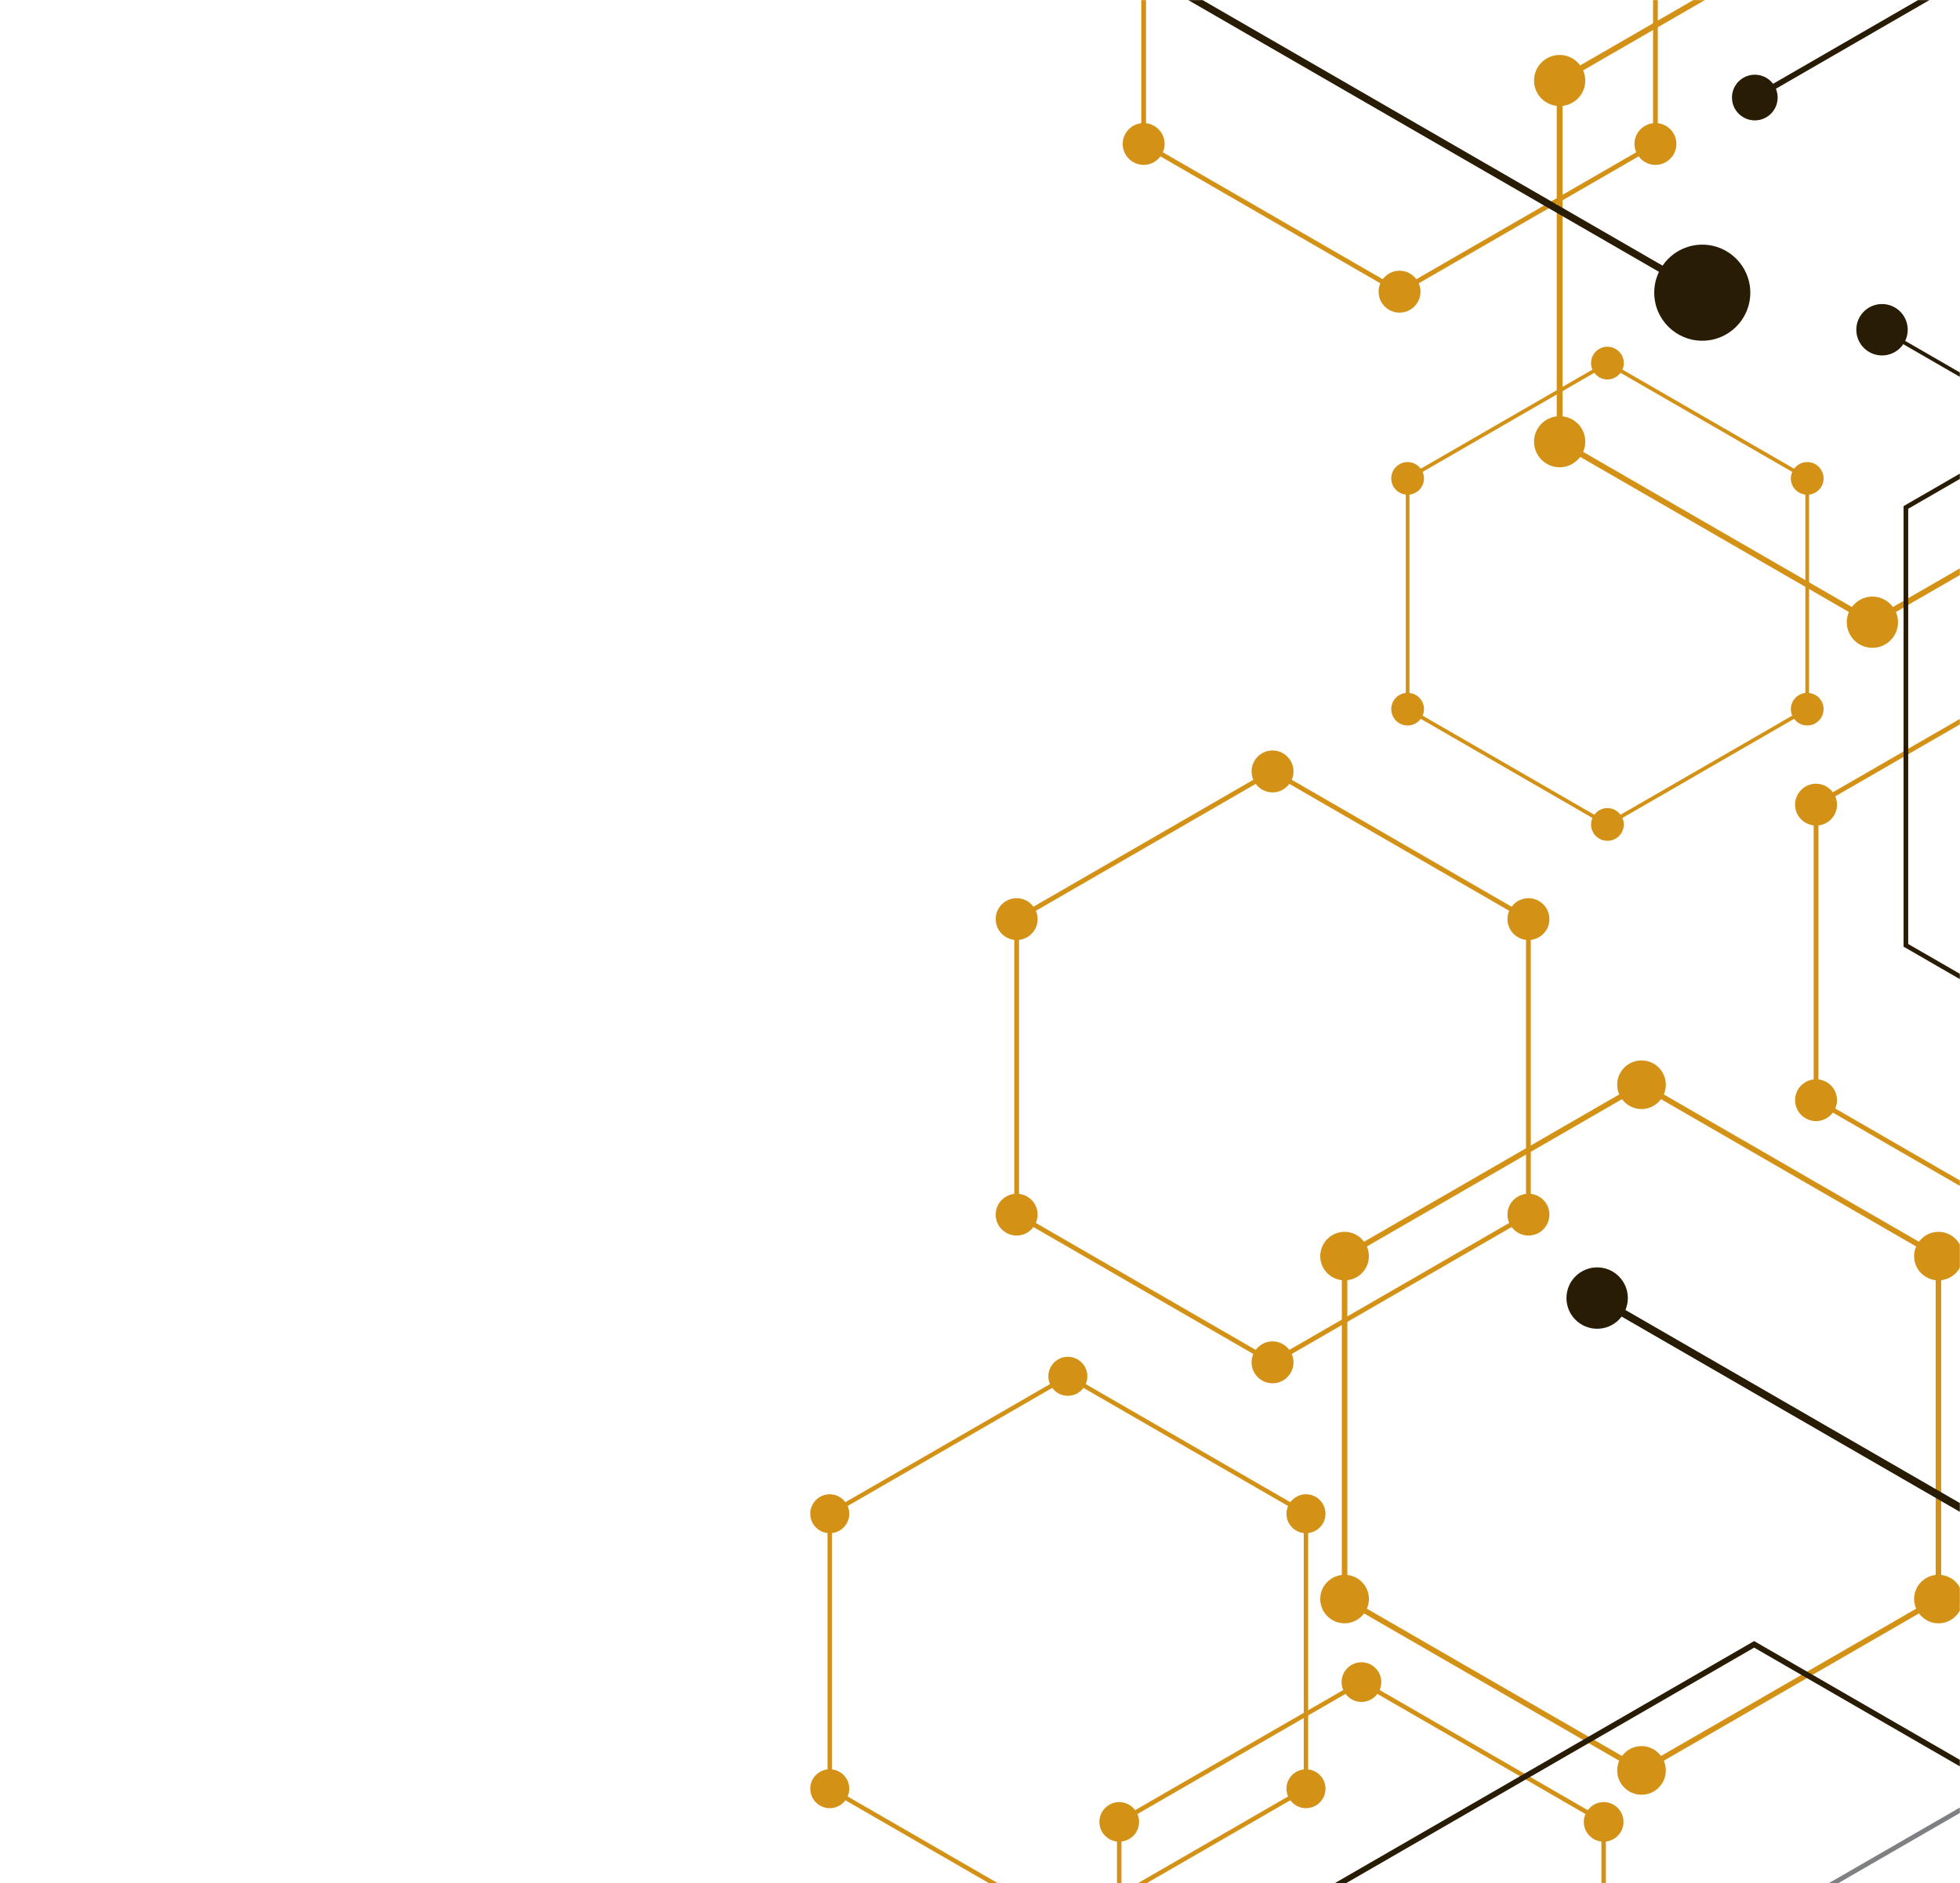 <?xml version="1.0" encoding="utf-8"?>
<svg width="764.94" height="735" version="1.1" viewBox="0 0 764.94 735" xmlns="http://www.w3.org/2000/svg">
  <defs>
    <clipPath id="clipPath184">
      <rect transform="scale(1,-1)" x="425.03" y="-455.55" width="309.56" height="297.44" fill="none" stroke="#000" stroke-width=".749"/>
    </clipPath>
  </defs>
  <g transform="matrix(2.471 0 0 -2.471 -1050.3 1125.7)" clip-path="url(#clipPath184)">
    <g transform="scale(.1)">
      <g fill="#e5e4e3">
        <path d="m5788.5 211.46c-6.04 8.129-15.63 13.469-26.53 13.469s-20.49-5.34-26.53-13.469l-347.28 200.5c1.77 4.051 2.78 8.5 2.78 13.199 0 17.012-12.87 30.86-29.39 32.731v401.21c16.52 1.89 29.39 15.726 29.39 32.738 0 4.691-1.01 9.152-2.78 13.191l347.28 200.5c6.04-8.13 15.63-13.47 26.53-13.47s20.49 5.34 26.53 13.47l347.29-200.52c-1.76-4.032-2.75-8.492-2.75-13.172 0-17 12.85-30.84 29.33-32.731v-401.22c-16.48-1.891-29.33-15.731-29.33-32.731 0-4.691 0.99-9.14 2.76-13.191zm381.37 246.43v401.21c16.52 1.89 29.39 15.726 29.39 32.738 0 18.289-14.83 33.109-33.12 33.109-10.9 0-20.49-5.34-26.52-13.48l-347.3 200.51c1.76 4.05 2.76 8.5 2.76 13.2 0 18.28-14.83 33.1-33.11 33.1-18.29 0-33.11-14.82-33.11-33.1 0-4.7 1-9.15 2.76-13.2l-347.27-200.5c-6.04 8.129-15.63 13.469-26.53 13.469-18.28 0-33.1-14.82-33.1-33.109 0-17 12.85-30.84 29.33-32.731v-401.22c-16.48-1.891-29.33-15.731-29.33-32.731 0-18.289 14.82-33.109 33.1-33.109 10.9 0 20.48 5.328 26.52 13.461l347.28-200.51c-1.76-4.039-2.76-8.5-2.76-13.18 0-18.289 14.82-33.121 33.11-33.121 18.28 0 33.11 14.832 33.11 33.121 0 4.692-1.01 9.141-2.76 13.192l347.3 200.51c6.04-8.141 15.62-13.469 26.52-13.469 18.29 0 33.12 14.82 33.12 33.109 0 17.012-12.87 30.86-29.39 32.731"/>
        <path d="M 6425.906 1033.781 C 6420.198 1041.485 6411.121 1046.54 6400.794 1046.54 C 6390.477 1046.54 6381.4 1041.485 6375.692 1033.781 L 6046.978 1223.571 C 6048.644 1227.405 6049.6 1231.607 6049.6 1236.066 C 6049.6 1252.157 6037.408 1265.266 6021.79 1267.046 L 6021.79 1646.816 C 6037.408 1648.586 6049.6 1661.696 6049.6 1677.796 C 6049.6 1682.236 6048.653 1686.448 6046.978 1690.281 L 6375.692 1880.062 C 6381.4 1872.367 6390.477 1867.313 6400.794 1867.313 C 6411.121 1867.313 6420.198 1872.367 6425.906 1880.062 L 6754.639 1690.272 C 6752.973 1686.438 6752.027 1682.236 6752.027 1677.796 C 6752.027 1661.705 6764.199 1648.605 6779.798 1646.816 L 6779.798 1267.046 C 6764.199 1265.247 6752.027 1252.147 6752.027 1236.066 C 6752.027 1231.617 6752.973 1227.414 6754.639 1223.581 L 6425.906 1033.781 Z M 6786.897 1267.046 L 6786.897 1646.816 C 6802.515 1648.586 6814.716 1661.696 6814.716 1677.796 C 6814.716 1695.099 6800.679 1709.136 6783.366 1709.136 C 6773.04 1709.136 6763.962 1704.082 6758.255 1696.377 L 6429.522 1886.177 C 6431.188 1890.001 6432.144 1894.204 6432.144 1898.652 C 6432.144 1915.955 6418.106 1929.992 6400.794 1929.992 C 6383.491 1929.992 6369.464 1915.955 6369.464 1898.652 C 6369.464 1894.204 6370.41 1889.992 6372.076 1886.168 L 6043.362 1696.386 C 6037.654 1704.082 6028.577 1709.136 6018.26 1709.136 C 6000.948 1709.136 5986.91 1695.099 5986.91 1677.796 C 5986.91 1661.705 5999.092 1648.605 6014.691 1646.816 L 6014.691 1267.046 C 5999.092 1265.257 5986.91 1252.147 5986.91 1236.066 C 5986.91 1218.753 6000.948 1204.726 6018.26 1204.726 C 6028.577 1204.726 6037.645 1209.771 6043.353 1217.457 L 6372.076 1027.675 C 6370.401 1023.842 6369.464 1019.639 6369.464 1015.191 C 6369.464 997.889 6383.491 983.861 6400.794 983.861 C 6418.106 983.861 6432.144 997.889 6432.144 1015.191 C 6432.144 1019.639 6431.188 1023.851 6429.522 1027.685 L 6758.264 1217.466 C 6763.972 1209.78 6773.049 1204.726 6783.366 1204.726 C 6800.679 1204.726 6814.716 1218.753 6814.716 1236.066 C 6814.716 1252.157 6802.515 1265.266 6786.897 1267.046" style="fill: rgb(211, 145, 22);"/>
        <path d="M 5961.779 1531.445 C 5956.168 1539.01 5947.245 1543.979 5937.102 1543.979 C 5926.95 1543.979 5918.027 1539.01 5912.416 1531.445 L 5589.272 1718.01 C 5590.919 1721.779 5591.859 1725.929 5591.859 1730.293 C 5591.859 1746.12 5579.883 1759.008 5564.521 1760.757 L 5564.521 2134.083 C 5579.883 2135.823 5591.859 2148.71 5591.859 2164.538 C 5591.859 2168.911 5590.919 2173.043 5589.281 2176.821 L 5912.425 2363.376 C 5918.027 2355.811 5926.95 2350.852 5937.102 2350.852 C 5947.245 2350.852 5956.168 2355.811 5961.779 2363.376 L 6284.941 2176.802 C 6283.304 2173.033 6282.383 2168.902 6282.383 2164.538 C 6282.383 2148.729 6294.339 2135.841 6309.683 2134.083 L 6309.683 1760.748 C 6294.339 1758.989 6282.383 1746.111 6282.383 1730.293 C 6282.383 1725.929 6283.313 1721.788 6284.951 1718.029 L 5961.779 1531.445 Z M 6316.662 1760.757 L 6316.662 2134.083 C 6332.025 2135.823 6344 2148.71 6344 2164.538 C 6344 2181.548 6330.201 2195.347 6313.182 2195.347 C 6303.04 2195.347 6294.107 2190.387 6288.505 2182.804 L 5965.333 2369.387 C 5966.98 2373.147 5967.911 2377.297 5967.911 2381.651 C 5967.911 2398.67 5954.112 2412.47 5937.102 2412.47 C 5920.083 2412.47 5906.293 2398.67 5906.293 2381.651 C 5906.293 2377.287 5907.224 2373.147 5908.871 2369.378 L 5585.718 2182.822 C 5580.107 2190.387 5571.183 2195.347 5561.041 2195.347 C 5544.031 2195.347 5530.241 2181.548 5530.241 2164.538 C 5530.241 2148.729 5542.198 2135.841 5557.542 2134.083 L 5557.542 1760.748 C 5542.198 1758.989 5530.241 1746.111 5530.241 1730.293 C 5530.241 1713.274 5544.031 1699.484 5561.041 1699.484 C 5571.183 1699.484 5580.097 1704.443 5585.708 1712.008 L 5908.861 1525.443 C 5907.224 1521.665 5906.293 1517.534 5906.293 1513.17 C 5906.293 1496.151 5920.083 1482.361 5937.102 1482.361 C 5954.112 1482.361 5967.911 1496.151 5967.911 1513.17 C 5967.911 1517.534 5966.98 1521.675 5965.333 1525.443 L 6288.505 1712.018 C 6294.116 1704.453 6303.04 1699.484 6313.182 1699.484 C 6330.201 1699.484 6344 1713.274 6344 1730.293 C 6344 1746.12 6332.025 1759.008 6316.662 1760.757" style="fill: rgb(211, 145, 22);"/>
        <path d="M 6873.92 1781.96 C 6866.923 1791.394 6855.794 1797.591 6843.135 1797.591 C 6830.486 1797.591 6819.358 1791.394 6812.361 1781.96 L 6409.382 2014.618 C 6411.424 2019.317 6412.596 2024.481 6412.596 2029.935 C 6412.596 2049.673 6397.651 2065.744 6378.504 2067.914 L 6378.504 2533.485 C 6397.651 2535.666 6412.596 2551.726 6412.596 2571.476 C 6412.596 2576.906 6411.436 2582.082 6409.382 2586.77 L 6812.361 2819.439 C 6819.358 2809.993 6830.486 2803.797 6843.135 2803.797 C 6855.794 2803.797 6866.911 2809.993 6873.908 2819.439 L 7276.922 2586.758 C 7274.88 2582.07 7273.719 2576.906 7273.719 2571.476 C 7273.719 2551.737 7288.642 2535.689 7307.765 2533.485 L 7307.765 2067.914 C 7288.642 2065.721 7273.719 2049.662 7273.719 2029.935 C 7273.719 2024.493 7274.88 2019.329 7276.922 2014.629 L 6873.92 1781.96 Z M 7316.468 2067.914 L 7316.468 2533.485 C 7335.626 2535.666 7350.56 2551.726 7350.56 2571.476 C 7350.56 2592.688 7333.351 2609.884 7312.14 2609.884 C 7299.48 2609.884 7288.352 2603.688 7281.355 2594.242 L 6878.352 2826.911 C 6880.395 2831.623 6881.567 2836.775 6881.567 2842.229 C 6881.567 2863.44 6864.358 2880.637 6843.135 2880.637 C 6821.923 2880.637 6804.726 2863.44 6804.726 2842.229 C 6804.726 2836.775 6805.886 2831.611 6807.929 2826.911 L 6404.938 2594.254 C 6397.952 2603.7 6386.824 2609.884 6374.176 2609.884 C 6352.953 2609.884 6335.756 2592.688 6335.756 2571.476 C 6335.756 2551.737 6350.678 2535.678 6369.801 2533.485 L 6369.801 2067.914 C 6350.678 2065.721 6335.756 2049.662 6335.756 2029.935 C 6335.756 2008.723 6352.953 1991.515 6374.176 1991.515 C 6386.824 1991.515 6397.941 1997.699 6404.938 2007.133 L 6807.929 1774.464 C 6805.875 1769.776 6804.726 1764.613 6804.726 1759.17 C 6804.726 1737.959 6821.923 1720.75 6843.135 1720.75 C 6864.358 1720.75 6881.567 1737.959 6881.567 1759.17 C 6881.567 1764.613 6880.395 1769.788 6878.352 1774.476 L 7281.366 2007.145 C 7288.352 1997.699 7299.48 1991.515 7312.14 1991.515 C 7333.351 1991.515 7350.56 2008.723 7350.56 2029.935 C 7350.56 2049.673 7335.626 2065.744 7316.468 2067.914" style="fill: rgb(211, 145, 22);"/>
        <path d="m7449 826.7c-6.03 8.129-15.62 13.481-26.53 13.481-10.9 0-20.49-5.352-26.52-13.481l-347.28 200.51c1.76 4.04 2.77 8.49 2.77 13.19 0 17.01-12.87 30.86-29.38 32.73v401.22c16.51 1.88 29.38 15.73 29.38 32.73 0 4.7-1 9.15-2.77 13.19l347.28 200.5c6.03-8.12 15.62-13.47 26.52-13.47 10.91 0 20.5 5.35 26.53 13.47l347.3-200.52c-1.76-4.03-2.76-8.48-2.76-13.17 0-16.99 12.86-30.84 29.34-32.72v-401.23c-16.48-1.89-29.34-15.73-29.34-32.73 0-4.69 1-9.14 2.76-13.18zm381.38 246.43v401.22c16.51 1.88 29.39 15.73 29.39 32.73 0 18.29-14.84 33.12-33.12 33.12-10.91 0-20.5-5.35-26.53-13.48l-347.3 200.51c1.76 4.04 2.77 8.49 2.77 13.19 0 18.28-14.83 33.11-33.12 33.11-18.28 0-33.1-14.83-33.1-33.11 0-4.7 1-9.15 2.76-13.19l-347.28-200.5c-6.03 8.12-15.62 13.47-26.52 13.47-18.29 0-33.11-14.83-33.11-33.12 0-16.99 12.86-30.84 29.34-32.72v-401.23c-16.48-1.89-29.34-15.73-29.34-32.73 0-18.28 14.82-33.11 33.11-33.11 10.9 0 20.48 5.34 26.51 13.45l347.29-200.5c-1.76-4.039-2.76-8.488-2.76-13.179 0-18.278 14.82-33.098 33.1-33.098 18.29 0 33.12 14.82 33.12 33.098 0 4.703-1.01 9.14-2.77 13.191l347.31 200.51c6.03-8.13 15.62-13.47 26.52-13.47 18.28 0 33.12 14.83 33.12 33.11 0 17.01-12.88 30.86-29.39 32.73" style="fill: rgb(73, 74, 79); fill-opacity: 0.7;"/>
        <path d="m6724.2 89.801c-6.03 8.141-15.62 13.48-26.52 13.48-10.91 0-20.5-5.34-26.53-13.48l-347.28 200.51c1.77 4.05 2.77 8.5 2.77 13.203 0 17.008-12.87 30.859-29.37 32.73v401.21c16.5 1.891 29.37 15.731 29.37 32.75 0 4.68-1 9.141-2.76 13.18l347.27 200.51c6.04-8.141 15.63-13.481 26.53-13.481s20.49 5.34 26.52 13.481l347.3-200.52c-1.75-4.039-2.76-8.492-2.76-13.172 0-17.008 12.85-30.84 29.35-32.738v-401.22c-16.5-1.89-29.35-15.73-29.35-32.73 0-4.692 1.01-9.141 2.76-13.192zm381.39 246.44v401.21c16.5 1.891 29.37 15.731 29.37 32.75 0 18.281-14.82 33.102-33.1 33.102-10.91 0-20.5-5.34-26.54-13.481l-347.29 200.51c1.76 4.047 2.76 8.5 2.76 13.198 0 18.28-14.82 33.1-33.11 33.1-18.28 0-33.11-14.82-33.11-33.1 0-4.698 1-9.159 2.76-13.198l-347.28-200.5c-6.04 8.141-15.62 13.473-26.52 13.473-18.28 0-33.11-14.821-33.11-33.102 0-17.008 12.85-30.847 29.35-32.738v-401.22c-16.5-1.89-29.35-15.73-29.35-32.73 0-18.293 14.83-33.114 33.11-33.114 10.89 0 20.48 5.332 26.52 13.461l347.28-200.51c-1.76-4.039-2.76-8.492-2.76-13.18 0-18.293 14.83-33.113 33.11-33.113 18.29 0 33.11 14.82 33.11 33.113 0 4.688-1 9.148-2.77 13.188l347.31 200.51c6.03-8.141 15.62-13.473 26.53-13.473 18.28 0 33.1 14.821 33.1 33.114 0 17.008-12.87 30.859-29.37 32.73"/>
        <path d="m6286.9 2423.4c-6.03 8.13-15.62 13.47-26.53 13.47-10.9 0-20.49-5.34-26.52-13.47l-347.28 200.51c1.76 4.05 2.77 8.5 2.77 13.2 0 17-12.87 30.85-29.38 32.73v401.21c16.51 1.88 29.38 15.73 29.38 32.73 0 4.7-1 9.15-2.77 13.2l347.28 200.5c6.03-8.13 15.62-13.47 26.52-13.47 10.91 0 20.5 5.34 26.53 13.47l347.3-200.52c-1.76-4.04-2.75-8.48-2.75-13.18 0-16.99 12.85-30.83 29.33-32.73v-401.22c-16.48-1.89-29.33-15.73-29.33-32.72 0-4.7 0.99-9.14 2.75-13.18zm381.38 246.44v401.21c16.52 1.88 29.39 15.73 29.39 32.73 0 18.29-14.83 33.12-33.12 33.12-10.91 0-20.5-5.34-26.53-13.48l-347.3 200.51c1.76 4.05 2.77 8.5 2.77 13.19 0 18.29-14.83 33.11-33.12 33.11-18.28 0-33.1-14.82-33.1-33.11 0-4.7 1-9.15 2.76-13.19l-347.28-200.5c-6.03 8.13-15.62 13.47-26.52 13.47-18.29 0-33.11-14.83-33.11-33.12 0-16.99 12.86-30.84 29.34-32.73v-401.22c-16.48-1.88-29.34-15.73-29.34-32.72 0-18.29 14.82-33.12 33.11-33.12 10.9 0 20.48 5.34 26.51 13.46l347.29-200.51c-1.76-4.04-2.76-8.48-2.76-13.18 0-18.28 14.82-33.11 33.1-33.11 18.29 0 33.12 14.83 33.12 33.11 0 4.7-1.01 9.15-2.77 13.19l347.31 200.51c6.03-8.12 15.62-13.47 26.52-13.47 18.29 0 33.12 14.83 33.12 33.12 0 17-12.87 30.85-29.39 32.73" style="fill: rgb(211, 145, 22);"/>
        <path d="M 6810.01 3268.699 C 6805.302 3275.047 6797.814 3279.217 6789.303 3279.217 C 6780.785 3279.217 6773.297 3275.047 6768.589 3268.699 L 6497.431 3425.251 C 6498.813 3428.413 6499.593 3431.888 6499.593 3435.557 C 6499.593 3448.839 6489.545 3459.653 6476.661 3461.113 L 6476.661 3774.388 C 6489.545 3775.848 6499.593 3786.67 6499.593 3799.944 C 6499.593 3803.613 6498.813 3807.08 6497.438 3810.242 L 6768.589 3966.794 C 6773.305 3960.446 6780.793 3956.276 6789.303 3956.276 C 6797.806 3956.276 6805.294 3960.446 6810.01 3966.794 L 7081.176 3810.235 C 7079.81 3807.072 7079.029 3803.606 7079.029 3799.944 C 7079.029 3786.678 7089.062 3775.864 7101.946 3774.388 L 7101.946 3461.113 C 7089.062 3459.638 7079.029 3448.831 7079.029 3435.557 C 7079.029 3431.896 7079.818 3428.421 7081.184 3425.259 L 6810.01 3268.699 Z M 7107.802 3461.113 L 7107.802 3774.388 C 7120.685 3775.848 7130.734 3786.67 7130.734 3799.944 C 7130.734 3814.225 7119.162 3825.796 7104.889 3825.796 C 7096.371 3825.796 7088.883 3821.627 7084.167 3815.279 L 6813.001 3971.83 C 6814.375 3974.992 6815.156 3978.467 6815.156 3982.129 C 6815.156 3996.41 6803.584 4007.981 6789.303 4007.981 C 6775.023 4007.981 6763.451 3996.41 6763.451 3982.129 C 6763.451 3978.467 6764.232 3974.992 6765.606 3971.83 L 6494.448 3815.286 C 6489.732 3821.634 6482.252 3825.796 6473.741 3825.796 C 6459.46 3825.796 6447.889 3814.225 6447.889 3799.944 C 6447.889 3786.678 6457.922 3775.864 6470.805 3774.388 L 6470.805 3461.113 C 6457.922 3459.638 6447.889 3448.831 6447.889 3435.557 C 6447.889 3421.277 6459.46 3409.705 6473.741 3409.705 C 6482.244 3409.705 6489.732 3413.867 6494.44 3420.215 L 6765.598 3263.655 C 6764.232 3260.501 6763.451 3257.026 6763.451 3253.364 C 6763.451 3239.083 6775.023 3227.512 6789.303 3227.512 C 6803.584 3227.512 6815.156 3239.083 6815.156 3253.364 C 6815.156 3257.026 6814.375 3260.501 6812.993 3263.663 L 7084.167 3420.222 C 7088.883 3413.875 7096.371 3409.705 7104.889 3409.705 C 7119.162 3409.705 7130.734 3421.277 7130.734 3435.557 C 7130.734 3448.839 7120.685 3459.653 7107.802 3461.113" style="fill: rgb(211, 145, 22);"/>
        <path d="m7549.5 2604.2c-6.03 8.12-15.62 13.47-26.53 13.47-10.9 0-20.49-5.35-26.53-13.48l-347.27 200.51c1.76 4.05 2.76 8.5 2.76 13.2 0 17-12.87 30.85-29.37 32.73v401.21c16.5 1.88 29.37 15.73 29.37 32.74 0 4.69-0.99 9.14-2.76 13.19l347.27 200.5c6.04-8.13 15.63-13.47 26.53-13.47 10.91 0 20.5 5.34 26.53 13.47l347.3-200.52c-1.76-4.04-2.76-8.48-2.76-13.17 0-17 12.85-30.84 29.34-32.74v-401.22c-16.49-1.88-29.34-15.73-29.34-32.72 0-4.7 1-9.14 2.76-13.18zm381.38 246.43v401.21c16.5 1.88 29.38 15.73 29.38 32.74 0 18.29-14.82 33.11-33.11 33.11-10.91 0-20.5-5.34-26.54-13.48l-347.29 200.51c1.76 4.05 2.76 8.5 2.76 13.19 0 18.29-14.82 33.11-33.11 33.11-18.28 0-33.11-14.82-33.11-33.11 0-4.69 1.01-9.15 2.77-13.19l-347.28-200.5c-6.03 8.13-15.62 13.47-26.52 13.47-18.29 0-33.12-14.82-33.12-33.11 0-17 12.86-30.84 29.35-32.74v-401.22c-16.49-1.88-29.35-15.73-29.35-32.72 0-18.29 14.83-33.12 33.12-33.12 10.9 0 20.48 5.34 26.51 13.46l347.29-200.51c-1.76-4.04-2.77-8.48-2.77-13.17 0-18.29 14.83-33.12 33.11-33.12 18.29 0 33.11 14.83 33.11 33.12 0 4.69-1 9.14-2.76 13.18l347.3 200.51c6.04-8.12 15.63-13.47 26.53-13.47 18.29 0 33.11 14.83 33.11 33.12 0 17-12.88 30.85-29.38 32.73" style="fill: rgb(211, 145, 22);"/>
        <path d="M 7240.236 3596.82 C 7232.866 3606.769 7221.146 3613.283 7207.812 3613.283 C 7194.49 3613.283 7182.769 3606.769 7175.399 3596.82 L 6750.961 3841.879 C 6753.112 3846.829 6754.347 3852.268 6754.347 3858.012 C 6754.347 3878.789 6738.617 3895.716 6718.439 3898.014 L 6718.439 4388.364 C 6738.617 4390.662 6754.347 4407.589 6754.347 4428.378 C 6754.347 4434.11 6753.124 4439.549 6750.961 4444.499 L 7175.399 4689.546 C 7182.769 4679.609 7194.49 4673.083 7207.812 4673.083 C 7221.146 4673.083 7232.866 4679.609 7240.236 4689.546 L 7664.699 4444.474 C 7662.548 4439.537 7661.338 4434.098 7661.338 4428.378 C 7661.338 4407.601 7677.043 4390.686 7697.184 4388.376 L 7697.184 3898.014 C 7677.043 3895.692 7661.338 3878.777 7661.338 3858.012 C 7661.338 3852.28 7662.548 3846.841 7664.699 3841.891 L 7240.236 3596.82 Z M 7706.35 3898.014 L 7706.35 4388.364 C 7726.541 4390.662 7742.27 4407.589 7742.27 4428.378 C 7742.27 4450.72 7724.145 4468.845 7701.792 4468.845 C 7688.458 4468.845 7676.737 4462.318 7669.367 4452.37 L 7244.905 4697.429 C 7247.056 4702.378 7248.29 4707.817 7248.29 4713.549 C 7248.29 4735.903 7230.165 4754.015 7207.812 4754.015 C 7185.47 4754.015 7167.357 4735.903 7167.357 4713.549 C 7167.357 4707.817 7168.58 4702.366 7170.731 4697.429 L 6746.292 4452.382 C 6738.923 4462.318 6727.202 4468.845 6713.88 4468.845 C 6691.527 4468.845 6673.414 4450.72 6673.414 4428.378 C 6673.414 4407.601 6689.131 4390.686 6709.273 4388.376 L 6709.273 3898.014 C 6689.131 3895.692 6673.414 3878.777 6673.414 3858.012 C 6673.414 3835.658 6691.527 3817.546 6713.88 3817.546 C 6727.202 3817.546 6738.911 3824.06 6746.28 3833.984 L 7170.731 3588.937 C 7168.58 3583.987 7167.357 3578.561 7167.357 3572.817 C 7167.357 3550.475 7185.47 3532.35 7207.812 3532.35 C 7230.165 3532.35 7248.29 3550.475 7248.29 3572.817 C 7248.29 3578.561 7247.056 3583.999 7244.905 3588.949 L 7669.38 3833.996 C 7676.749 3824.06 7688.47 3817.546 7701.792 3817.546 C 7724.145 3817.546 7742.27 3835.658 7742.27 3858.012 C 7742.27 3878.789 7726.541 3895.716 7706.35 3898.014" style="fill: rgb(211, 145, 22);"/>
        <path d="m6487.5 4114.6c-6.04 8.13-15.63 13.47-26.53 13.47s-20.49-5.34-26.53-13.47l-347.27 200.5c1.76 4.05 2.76 8.5 2.76 13.2 0 17-12.87 30.86-29.37 32.73v401.22c16.5 1.87 29.37 15.72 29.37 32.73 0 4.69-0.99 9.14-2.76 13.19l347.27 200.5c6.04-8.13 15.63-13.47 26.53-13.47s20.49 5.34 26.52 13.47l347.3-200.51c-1.75-4.05-2.76-8.49-2.76-13.18 0-17 12.86-30.84 29.35-32.73v-401.22c-16.49-1.89-29.35-15.74-29.35-32.73 0-4.69 1.01-9.14 2.76-13.19zm381.38 246.43v401.22c16.5 1.87 29.37 15.72 29.37 32.73 0 18.29-14.82 33.11-33.1 33.11-10.91 0-20.5-5.34-26.54-13.47l-347.29 200.51c1.76 4.04 2.76 8.49 2.76 13.18 0 18.29-14.82 33.11-33.11 33.11-18.28 0-33.11-14.82-33.11-33.11 0-4.69 1.01-9.14 2.76-13.19l-347.28-200.5c-6.03 8.13-15.62 13.47-26.51 13.47-18.3 0-33.12-14.82-33.12-33.11 0-17 12.86-30.84 29.35-32.73v-401.22c-16.49-1.89-29.35-15.74-29.35-32.73 0-18.29 14.82-33.11 33.12-33.11 10.89 0 20.47 5.33 26.51 13.45l347.28-200.5c-1.76-4.04-2.76-8.49-2.76-13.18 0-18.29 14.83-33.11 33.11-33.11 18.29 0 33.11 14.82 33.11 33.11 0 4.69-1 9.14-2.76 13.19l347.3 200.51c6.04-8.13 15.63-13.47 26.53-13.47 18.28 0 33.1 14.82 33.1 33.11 0 17-12.87 30.86-29.37 32.73" style="fill: rgb(211, 145, 22);"/>
        <path d="m5555.4 4884.3c-6.03 8.13-15.62 13.47-26.52 13.47-10.91 0-20.5-5.34-26.54-13.47l-347.27 200.5c1.77 4.05 2.77 8.51 2.77 13.2 0 17.01-12.87 30.86-29.37 32.74v401.21c16.5 1.88 29.37 15.72 29.37 32.73 0 4.7-1 9.15-2.76 13.19l347.27 200.5c6.03-8.13 15.62-13.46 26.53-13.46 10.9 0 20.49 5.33 26.52 13.46l347.3-200.51c-1.76-4.04-2.76-8.49-2.76-13.18 0-16.99 12.85-30.84 29.35-32.72v-401.23c-16.5-1.89-29.35-15.73-29.35-32.73 0-4.69 1.01-9.14 2.77-13.18zm381.39 246.44v401.21c16.5 1.88 29.37 15.72 29.37 32.73 0 18.29-14.82 33.12-33.11 33.12-10.9 0-20.5-5.35-26.53-13.48l-347.3 200.51c1.77 4.04 2.76 8.49 2.76 13.19 0 18.28-14.82 33.11-33.1 33.11-18.29 0-33.12-14.83-33.12-33.11 0-4.7 1.01-9.15 2.78-13.19l-347.29-200.5c-6.03 8.13-15.61 13.47-26.52 13.47-18.28 0-33.11-14.83-33.11-33.12 0-16.99 12.85-30.84 29.35-32.72v-401.23c-16.5-1.89-29.35-15.73-29.35-32.73 0-18.28 14.83-33.11 33.11-33.11 10.9 0 20.48 5.34 26.51 13.46l347.29-200.51c-1.76-4.04-2.77-8.49-2.77-13.18 0-18.28 14.83-33.11 33.12-33.11 18.28 0 33.1 14.83 33.1 33.11 0 4.7-0.99 9.14-2.76 13.19l347.3 200.51c6.04-8.13 15.63-13.47 26.53-13.47 18.29 0 33.11 14.83 33.11 33.11 0 17.01-12.87 30.86-29.37 32.74"/>
        <path d="m5955.8 5707.8c-6.03 8.14-15.62 13.48-26.52 13.48-10.91 0-20.5-5.34-26.54-13.48l-347.27 200.51c1.76 4.04 2.77 8.5 2.77 13.2 0 17-12.87 30.86-29.38 32.73v401.22c16.51 1.87 29.38 15.72 29.38 32.73 0 4.69-1 9.14-2.77 13.19l347.27 200.5c6.04-8.13 15.63-13.47 26.54-13.47 10.9 0 20.49 5.34 26.52 13.47l347.3-200.52c-1.76-4.04-2.76-8.48-2.76-13.17 0-17 12.85-30.84 29.34-32.73v-401.22c-16.49-1.89-29.34-15.74-29.34-32.73 0-4.7 1-9.14 2.76-13.19zm381.38 246.44v401.22c16.51 1.87 29.38 15.72 29.38 32.73 0 18.28-14.82 33.11-33.11 33.11-10.91 0-20.5-5.34-26.54-13.48l-347.29 200.51c1.76 4.05 2.76 8.5 2.76 13.19 0 18.29-14.82 33.11-33.1 33.11-18.29 0-33.12-14.82-33.12-33.11 0-4.69 1.01-9.15 2.77-13.19l-347.28-200.5c-6.03 8.13-15.62 13.47-26.52 13.47-18.28 0-33.12-14.83-33.12-33.11 0-17 12.86-30.84 29.35-32.73v-401.22c-16.49-1.89-29.35-15.74-29.35-32.73 0-18.29 14.84-33.12 33.12-33.12 10.9 0 20.48 5.33 26.51 13.46l347.29-200.5c-1.76-4.04-2.77-8.49-2.77-13.19 0-18.28 14.83-33.11 33.12-33.11 18.28 0 33.1 14.83 33.1 33.11 0 4.7-1 9.15-2.76 13.19l347.3 200.52c6.04-8.13 15.63-13.48 26.53-13.48 18.29 0 33.11 14.83 33.11 33.12 0 17.01-12.87 30.86-29.38 32.73"/>
        <path d="m4248.2 5039.2c-6.03 8.13-15.62 13.47-26.52 13.47-10.91 0-20.5-5.34-26.53-13.47l-347.28 200.5c1.76 4.05 2.77 8.5 2.77 13.2 0 17.01-12.87 30.86-29.37 32.73v401.22c16.5 1.88 29.37 15.72 29.37 32.73 0 4.7-1 9.15-2.76 13.19l347.28 200.51c6.02-8.14 15.61-13.48 26.52-13.48 10.9 0 20.49 5.34 26.52 13.47l347.3-200.51c-1.76-4.05-2.76-8.49-2.76-13.18 0-16.99 12.86-30.83 29.35-32.73v-401.22c-16.49-1.89-29.35-15.73-29.35-32.73 0-4.69 1-9.14 2.77-13.19zm381.39 246.43v401.22c16.5 1.88 29.38 15.72 29.38 32.73 0 18.29-14.83 33.11-33.12 33.11-10.9 0-20.5-5.34-26.52-13.48l-347.31 200.52c1.77 4.04 2.77 8.49 2.77 13.18 0 18.29-14.83 33.12-33.11 33.12-18.29 0-33.12-14.83-33.12-33.12 0-4.69 1.01-9.14 2.77-13.19l-347.28-200.49c-6.03 8.13-15.62 13.46-26.52 13.46-18.29 0-33.11-14.82-33.11-33.11 0-16.99 12.86-30.84 29.35-32.73v-401.22c-16.49-1.89-29.35-15.73-29.35-32.73 0-18.29 14.82-33.11 33.11-33.11 10.9 0 20.48 5.33 26.51 13.46l347.29-200.5c-1.76-4.06-2.77-8.5-2.77-13.19 0-18.29 14.83-33.11 33.12-33.11 18.28 0 33.11 14.82 33.11 33.11 0 4.69-1 9.15-2.77 13.19l347.31 200.51c6.03-8.14 15.62-13.47 26.52-13.47 18.29 0 33.12 14.82 33.12 33.11 0 17.01-12.88 30.86-29.38 32.73"/>
        <path d="m6600.6 4844.1c-6.04 8.13-15.63 13.47-26.54 13.47-10.9 0-20.5-5.34-26.52-13.47l-347.28 200.5c1.76 4.05 2.77 8.5 2.77 13.2 0 17.01-12.87 30.85-29.38 32.73v401.21c16.51 1.89 29.38 15.73 29.38 32.74 0 4.7-1.01 9.15-2.77 13.19l347.28 200.5c6.03-8.13 15.62-13.47 26.52-13.47 10.91 0 20.5 5.34 26.53 13.47l347.3-200.51c-1.76-4.05-2.76-8.49-2.76-13.18 0-17 12.86-30.83 29.34-32.73v-401.22c-16.48-1.89-29.34-15.74-29.34-32.73 0-4.69 1-9.14 2.76-13.19zm381.37 246.43v401.21c16.51 1.89 29.38 15.73 29.38 32.74 0 18.29-14.83 33.11-33.11 33.11-10.91 0-20.5-5.34-26.53-13.48l-347.3 200.52c1.76 4.04 2.77 8.49 2.77 13.18 0 18.29-14.83 33.11-33.12 33.11-18.28 0-33.1-14.82-33.1-33.11 0-4.69 1-9.14 2.76-13.19l-347.28-200.49c-6.03 8.12-15.62 13.46-26.52 13.46-18.29 0-33.11-14.82-33.11-33.11 0-17 12.86-30.84 29.34-32.73v-401.22c-16.48-1.89-29.34-15.74-29.34-32.73 0-18.29 14.82-33.11 33.11-33.11 10.89 0 20.48 5.33 26.52 13.46l347.28-200.51c-1.77-4.04-2.76-8.49-2.76-13.18 0-18.29 14.82-33.11 33.1-33.11 18.29 0 33.12 14.82 33.12 33.11 0 4.69-1.01 9.14-2.77 13.19l347.31 200.51c6.02-8.14 15.61-13.47 26.52-13.47 18.28 0 33.11 14.82 33.11 33.11 0 17.01-12.87 30.86-29.38 32.73"/>
        <path d="m5274.8-235.59c-6.04 8.141-15.63 13.481-26.53 13.481-10.91 0-20.5-5.34-26.53-13.481l-347.28 200.51c1.77 4.039 2.78 8.5 2.78 13.199 0 17.008-12.87 30.848-29.38 32.73v401.21c16.51 1.89 29.38 15.73 29.38 32.73 0 4.699-1.01 9.16-2.77 13.203l347.27 200.51c6.03-8.141 15.62-13.48 26.53-13.48 10.9 0 20.49 5.339 26.53 13.472l347.29-200.51c-1.76-4.039-2.75-8.5-2.75-13.191 0-16.988 12.85-30.828 29.34-32.719v-401.22c-16.49-1.891-29.34-15.731-29.34-32.73 0-4.691 0.99-9.152 2.76-13.191zm381.38 246.44v401.21c16.51 1.89 29.38 15.73 29.38 32.73 0 18.301-14.83 33.121-33.12 33.121-10.91 0-20.5-5.34-26.52-13.48l-347.31 200.51c1.77 4.039 2.77 8.5 2.77 13.188 0 18.293-14.83 33.113-33.11 33.113-18.29 0-33.11-14.82-33.11-33.113 0-4.688 1-9.149 2.76-13.188l-347.27-200.5c-6.04 8.129-15.63 13.469-26.53 13.469-18.28 0-33.1-14.82-33.1-33.121 0-16.988 12.85-30.828 29.34-32.719v-401.22c-16.49-1.891-29.34-15.731-29.34-32.73 0-18.293 14.82-33.109 33.1-33.109 10.9 0 20.48 5.328 26.52 13.457l347.28-200.51c-1.76-4.039-2.76-8.492-2.76-13.18 0-18.293 14.82-33.109 33.11-33.109 18.28 0 33.11 14.816 33.11 33.109 0 4.688-1.01 9.149-2.77 13.188l347.31 200.51c6.03-8.141 15.62-13.469 26.52-13.469 18.29 0 33.12 14.816 33.12 33.109 0 17.008-12.87 30.848-29.38 32.73"/>
        <path d="m7161.4 5641.9c-6.04 8.12-15.63 13.47-26.53 13.47-10.91 0-20.5-5.35-26.53-13.48l-347.28 200.51c1.77 4.05 2.78 8.5 2.78 13.2 0 17-12.87 30.85-29.39 32.73v401.21c16.52 1.88 29.39 15.73 29.39 32.73 0 4.7-1.01 9.15-2.77 13.2l347.27 200.5c6.03-8.13 15.62-13.47 26.53-13.47 10.9 0 20.49 5.34 26.53 13.47l347.29-200.52c-1.76-4.04-2.75-8.48-2.75-13.18 0-16.99 12.85-30.84 29.34-32.72v-401.22c-16.49-1.9-29.34-15.74-29.34-32.73 0-4.7 0.99-9.14 2.76-13.18zm381.38 246.43v401.21c16.51 1.88 29.38 15.73 29.38 32.73 0 18.29-14.83 33.12-33.12 33.12-10.91 0-20.5-5.35-26.52-13.48l-347.31 200.51c1.77 4.05 2.77 8.5 2.77 13.19 0 18.29-14.83 33.11-33.11 33.11-18.29 0-33.11-14.82-33.11-33.11 0-4.69 1-9.14 2.76-13.19l-347.27-200.49c-6.04 8.12-15.63 13.46-26.53 13.46-18.28 0-33.1-14.83-33.1-33.12 0-16.99 12.85-30.84 29.33-32.72v-401.22c-16.48-1.9-29.33-15.74-29.33-32.73 0-18.29 14.82-33.11 33.1-33.11 10.9 0 20.48 5.33 26.52 13.45l347.28-200.51c-1.76-4.04-2.76-8.49-2.76-13.17 0-18.29 14.82-33.11 33.11-33.11 18.28 0 33.11 14.82 33.11 33.11 0 4.69-1.01 9.14-2.77 13.19l347.31 200.5c6.03-8.12 15.62-13.46 26.52-13.46 18.29 0 33.12 14.82 33.12 33.11 0 17-12.87 30.85-29.38 32.73"/>
        <path d="m7663.2 4739.8c-6.03 8.13-15.62 13.47-26.53 13.47-10.9 0-20.49-5.34-26.52-13.47l-347.28 200.5c1.76 4.05 2.77 8.5 2.77 13.2 0 17.01-12.88 30.86-29.38 32.73v401.22c16.5 1.88 29.38 15.73 29.38 32.74 0 4.69-1 9.14-2.77 13.18l347.28 200.5c6.03-8.12 15.62-13.46 26.52-13.46 10.91 0 20.5 5.34 26.52 13.46l347.31-200.51c-1.76-4.04-2.76-8.49-2.76-13.17 0-17 12.86-30.84 29.34-32.74v-401.22c-16.48-1.89-29.34-15.73-29.34-32.73 0-4.69 1-9.14 2.76-13.18zm381.38 246.43v401.22c16.51 1.88 29.38 15.73 29.38 32.74 0 18.28-14.83 33.11-33.11 33.11-10.91 0-20.5-5.35-26.53-13.48l-347.3 200.51c1.76 4.04 2.77 8.49 2.77 13.19 0 18.28-14.83 33.1-33.12 33.1-18.28 0-33.1-14.82-33.1-33.1 0-4.7 1-9.15 2.76-13.19l-347.28-200.5c-6.03 8.13-15.62 13.47-26.52 13.47-18.29 0-33.11-14.83-33.11-33.11 0-17 12.86-30.84 29.34-32.74v-401.22c-16.48-1.89-29.34-15.73-29.34-32.73 0-18.29 14.82-33.11 33.11-33.11 10.9 0 20.48 5.33 26.51 13.46l347.29-200.51c-1.76-4.04-2.76-8.49-2.76-13.18 0-18.29 14.82-33.11 33.1-33.11 18.29 0 33.12 14.82 33.12 33.11 0 4.69-1.01 9.15-2.77 13.19l347.31 200.51c6.03-8.13 15.62-13.47 26.52-13.47 18.28 0 33.11 14.82 33.11 33.11 0 17.01-12.87 30.86-29.38 32.73"/>
      </g>
      <g fill="#494a4f">
        <path d="m6936.3 4088.4-926.15 534.72 5.66 9.8 926.15-534.73-5.66-9.79" style="fill: rgb(41, 28, 4);"/>
        <path d="m6939.1 4169.2c41.92 0 75.88-33.97 75.88-75.88s-33.96-75.88-75.88-75.88c-41.9 0-75.87 33.97-75.87 75.88s33.97 75.88 75.87 75.88" style="fill: rgb(41, 28, 4);"/>
        <path d="m6013 4668.1c22.15 0 40.11-17.96 40.11-40.11s-17.96-40.11-40.11-40.11-40.11 17.96-40.11 40.11 17.96 40.11 40.11 40.11"/>
        <path d="m5477.9 4594.2-440.94 250.9-3.18 505.78 5.33 0.03 3.16-502.69 435.59-247.85 432.45 253.31-3.16 502.7 5.33 0.03 3.18-505.78-1.32-0.78-436.44-255.65"/>
        <path d="m5477.8 4618.8c11.86 0.08 21.53-9.47 21.6-21.33 0.08-11.85-9.47-21.52-21.32-21.6-11.86-0.07-21.53 9.48-21.6 21.33-0.08 11.86 9.47 21.53 21.32 21.6"/>
        <path d="m5039.5 4868.2c11.86 0.08 21.52-9.47 21.6-21.32 0.07-11.86-9.48-21.53-21.34-21.61-11.85-0.07-21.52 9.48-21.6 21.33-0.06 11.86 9.49 21.53 21.34 21.6"/>
        <path d="m5036.3 5386.7c19.76 0.13 35.87-15.79 36-35.55 0.12-19.76-15.8-35.87-35.55-36-19.77-0.12-35.88 15.79-36.01 35.55-0.11 19.76 15.79 35.88 35.56 36"/>
        <path d="m5912.8 4888c19.76 0.12 35.87-15.79 36-35.55s-15.79-35.88-35.55-36c-19.75-0.13-35.88 15.79-35.99 35.55-0.13 19.76 15.79 35.87 35.54 36"/>
        <path d="m5909.6 5392.2c19.75 0.12 35.88-15.79 35.99-35.55 0.13-19.76-15.79-35.88-35.54-36.01-19.76-0.12-35.88 15.8-36 35.56-0.13 19.76 15.79 35.87 35.55 36"/>
        <path d="m6433 5575h-5.65v508.09l-480.43 253.41-480.44-253.41v-508.09h-5.64v511.49l1.5 0.8 484.58 255.59 1.32-0.7 484.76-255.69v-511.49"/>
        <path d="m6430.2 5538.9c-21.87 0-39.6 16.19-39.6 36.17s17.73 36.17 39.6 36.17c21.86 0 39.59-16.19 39.59-36.17s-17.73-36.17-39.59-36.17"/>
        <path d="m5463.6 5538.9c-21.86 0-39.59 16.19-39.59 36.17s17.73 36.17 39.59 36.17c21.87 0 39.59-16.19 39.59-36.17s-17.72-36.17-39.59-36.17"/>
        <path d="m6092.7 5055.6-1024 591.2-1024-591.2-6.27 10.86 1030.2 594.82 1030.2-594.82-6.27-10.86"/>
        <path d="m4041.7 5145.2c46.47 0 84.14-37.67 84.14-84.15 0-46.47-37.67-84.14-84.14-84.14s-84.15 37.67-84.15 84.14c0 46.48 37.68 84.15 84.15 84.15"/>
        <path d="m6095.9 5111.5c27.89 0 50.49-22.6 50.49-50.49 0-27.88-22.6-50.48-50.49-50.48-27.88 0-50.49 22.6-50.49 50.48 0 27.89 22.61 50.49 50.49 50.49"/>
        <path d="m7759.2 1929-989.11 571.07 6.01 10.43 983.1-567.59 983.07 567.59 6.02-10.43-989.09-571.07" style="fill: rgb(41, 28, 4);"/>
        <path d="m7759.2 1855.1c-44.61 0-80.78 36.17-80.78 80.79 0 44.61 36.17 80.79 80.78 80.79 44.62 0 80.79-36.18 80.79-80.79 0-44.62-36.17-80.79-80.79-80.79"/>
        <path d="m6773.1 2456.8c-26.78 0-48.48 21.7-48.48 48.46 0 26.78 21.7 48.48 48.48 48.48 26.76 0 48.46-21.7 48.46-48.48 0-26.76-21.7-48.46-48.46-48.46" style="fill: rgb(41, 28, 4);"/>
        <path d="m7721.6 3176.5h-6.05v570.48l-494.05 285.23 3.03 5.25 497.07-286.99v-573.97" style="fill: rgb(41, 28, 4);"/>
        <path d="m7223 4075.4c22.42 0 40.6-18.17 40.6-40.6 0-22.42-18.18-40.6-40.6-40.6s-40.6 18.18-40.6 40.6c0 22.43 18.18 40.6 40.6 40.6" style="fill: rgb(41, 28, 4);"/>
        <path d="m7718.6 3217.1c22.43 0 40.6-18.17 40.6-40.59 0-22.43-18.17-40.6-40.6-40.6-22.42 0-40.6 18.17-40.6 40.6 0 22.42 18.18 40.59 40.6 40.59"/>
        <path d="m7718.6 3789.4c22.43 0 40.6-18.18 40.6-40.61 0-22.42-18.17-40.59-40.6-40.59-22.42 0-40.6 18.17-40.6 40.59 0 22.43 18.18 40.61 40.6 40.61"/>
        <path d="m8241.3-832.59-972.97 560.32v1120.7h11.84v-1113.8l967.03-556.9-5.9-10.262"/>
        <path d="m7274.2 769.1c-43.89 0-79.46 35.488-79.46 79.257 0 43.782 35.57 79.27 79.46 79.27 43.9 0 79.47-35.488 79.47-79.27 0-43.769-35.57-79.257-79.47-79.257"/>
        <path d="m6796.6-298.16h-5.88v554.55l-480.26 277.28 2.95 5.098 483.19-278.98v-557.95"/>
        <path d="m6311.9 559.89c13.08 0 23.69-10.59 23.69-23.68 0-13.082-10.61-23.672-23.69-23.672-13.07 0-23.68 10.59-23.68 23.672 0 13.09 10.61 23.68 23.68 23.68"/>
        <path d="m6793.7 297.56c21.8 0 39.46-17.668 39.46-39.457 0-21.801-17.66-39.473-39.46-39.473s-39.47 17.672-39.47 39.473c0 21.789 17.67 39.457 39.47 39.457"/>
        <path d="m7859.7 2712.4-602.66 347.95v695.87l600.83 346.89 3.65-6.33-597.15-344.77v-687.45l595.33-343.72 597.17 344.78 3.65-6.33-600.82-346.89" style="fill: rgb(41, 28, 4);"/>
        <path d="m7859.7 2765.8c27.11 0 49.07-21.97 49.07-49.07 0-27.11-21.96-49.07-49.07-49.07-27.1 0-49.08 21.96-49.08 49.07 0 27.1 21.98 49.07 49.08 49.07"/>
        <path d="m7859.7 4149.1c27.11 0 49.07-21.97 49.07-49.07 0-27.11-21.96-49.08-49.07-49.08-27.1 0-49.08 21.97-49.08 49.08 0 27.1 21.98 49.07 49.08 49.07"/>
        <path d="m7024.4 4397.6-4.48 7.77 731.55 422.35v842.13l-729.31 421.07-731.55-422.36-4.48 7.76 736.03 424.95 2.24-1.3 736.03-424.95v-852.47l-2.25-1.3-733.78-423.65" style="fill: rgb(41, 28, 4);"/>
        <path d="m7022.1 4365.5c-19.92 0-36.08 16.15-36.08 36.07 0 19.93 16.16 36.07 36.08 36.07 19.91 0 36.06-16.14 36.06-36.07 0-19.92-16.15-36.07-36.06-36.07" style="fill: rgb(41, 28, 4);"/>
        <path d="m7755.9 4765c-33.2 0-60.12 26.92-60.12 60.12s26.92 60.11 60.12 60.11 60.12-26.91 60.12-60.11-26.92-60.12-60.12-60.12"/>
        <path d="m6288.3 5612.4c-33.2 0-60.12 26.91-60.12 60.11 0 33.21 26.92 60.12 60.12 60.12 33.19 0 60.11-26.91 60.11-60.12 0-33.2-26.92-60.11-60.11-60.11"/>
        <path d="m5916.3-402.14-2.24 1.301-736.03 424.94v852.48l2.24 1.289 733.79 423.65 4.48-7.75-731.55-422.36v-842.13l729.31-421.07 731.55 422.36 4.47-7.762-736.02-424.95"/>
        <path d="m5916.3 1357.8c33.2 0 60.11-26.91 60.11-60.1 0-33.21-26.91-60.13-60.11-60.13s-60.12 26.92-60.12 60.13c0 33.19 26.92 60.1 60.12 60.1"/>
        <path d="m5182.5 62.77c19.92 0 36.07-16.148 36.07-36.07 0-19.91-16.15-36.07-36.07-36.07s-36.06 16.16-36.06 36.07c0 19.922 16.14 36.07 36.06 36.07"/>
        <path d="m6650.1 86.82c33.2 0 60.1-26.922 60.1-60.121 0-33.187-26.9-60.109-60.1-60.109-33.21 0-60.12 26.922-60.12 60.109 0 33.199 26.91 60.121 60.12 60.121"/>
        <path d="m8144.4 1062.4-2.23 1.3-736.04 424.94v849.9h8.97v-844.72l729.3-421.07 731.56 422.36 4.47-7.76-736.03-424.95"/>
        <path d="m7410.7 1525.7c19.03 0 34.45-15.42 34.45-34.44s-15.42-34.44-34.45-34.44c-19.02 0-34.44 15.42-34.44 34.44s15.42 34.44 34.44 34.44"/>
        <path d="m7410.7 2398.6c33.21 0 60.12-26.91 60.12-60.1 0-33.21-26.91-60.12-60.12-60.12-33.2 0-60.11 26.91-60.11 60.12 0 33.19 26.91 60.1 60.11 60.1"/>
        <path d="m5284.9-291.29h-6.17v582.48l-502.9 290.35-504.45-291.24-3.09 5.347 507.54 293.02 1.54-0.891 507.53-293.01v-586.06"/>
        <path d="m4775.8 543.64c-22.89 0-41.45 18.57-41.45 41.461 0 22.898 18.56 41.449 41.45 41.449s41.46-18.551 41.46-41.449c0-22.891-18.57-41.461-41.46-41.461"/>
        <path d="m4269.8 268.1c-13.74 0-24.88 11.128-24.88 24.867 0 13.73 11.14 24.863 24.88 24.863s24.87-11.133 24.87-24.863c0-13.739-11.13-24.867-24.87-24.867"/>
        <path d="m6995.9 4929-307.8 177.71v354.34h3.74v-352.18l304.06-175.55 305 176.09 1.87-3.23-306.87-177.18"/>
        <path d="m6995.9 4948.2c9.42 0 17.06-7.64 17.06-17.07 0-9.42-7.64-17.06-17.06-17.06-9.43 0-17.07 7.64-17.07 17.06 0 9.43 7.64 17.07 17.07 17.07"/>
        <path d="m6690 5501.8c22.56 0 40.84-18.29 40.84-40.84 0-22.56-18.28-40.84-40.84-40.84s-40.85 18.28-40.85 40.84c0 22.55 18.29 40.84 40.85 40.84"/>
        <path d="m7301.9 5132.8c13.84 0 25.06-11.22 25.06-25.06 0-13.85-11.22-25.07-25.06-25.07s-25.06 11.22-25.06 25.07c0 13.84 11.22 25.06 25.06 25.06"/>
        <path d="m7759.3 687.34h-8.97v844.72l-729.29 421.06-731.56-422.35-4.47 7.76 736.03 424.95 2.23-1.3 736.03-424.94v-849.9" style="fill: rgb(41, 28, 4);"/>
        <path d="m7754.8 1474.5c-33.21 0-60.12 26.92-60.12 60.12s26.91 60.12 60.12 60.12c33.2 0 60.11-26.92 60.11-60.12s-26.91-60.12-60.11-60.12"/>
        <path d="m7754.8 651.26c-19.93 0-36.07 16.136-36.07 36.058 0 19.93 16.14 36.082 36.07 36.082 19.92 0 36.07-16.152 36.07-36.082 0-19.922-16.15-36.058-36.07-36.058"/>
        <path d="m6287.2 1498.6c-19.92 0-36.08 16.15-36.08 36.07s16.16 36.06 36.08 36.06 36.06-16.14 36.06-36.06-16.14-36.07-36.06-36.07"/>
      </g>
    </g>
  </g>
</svg>